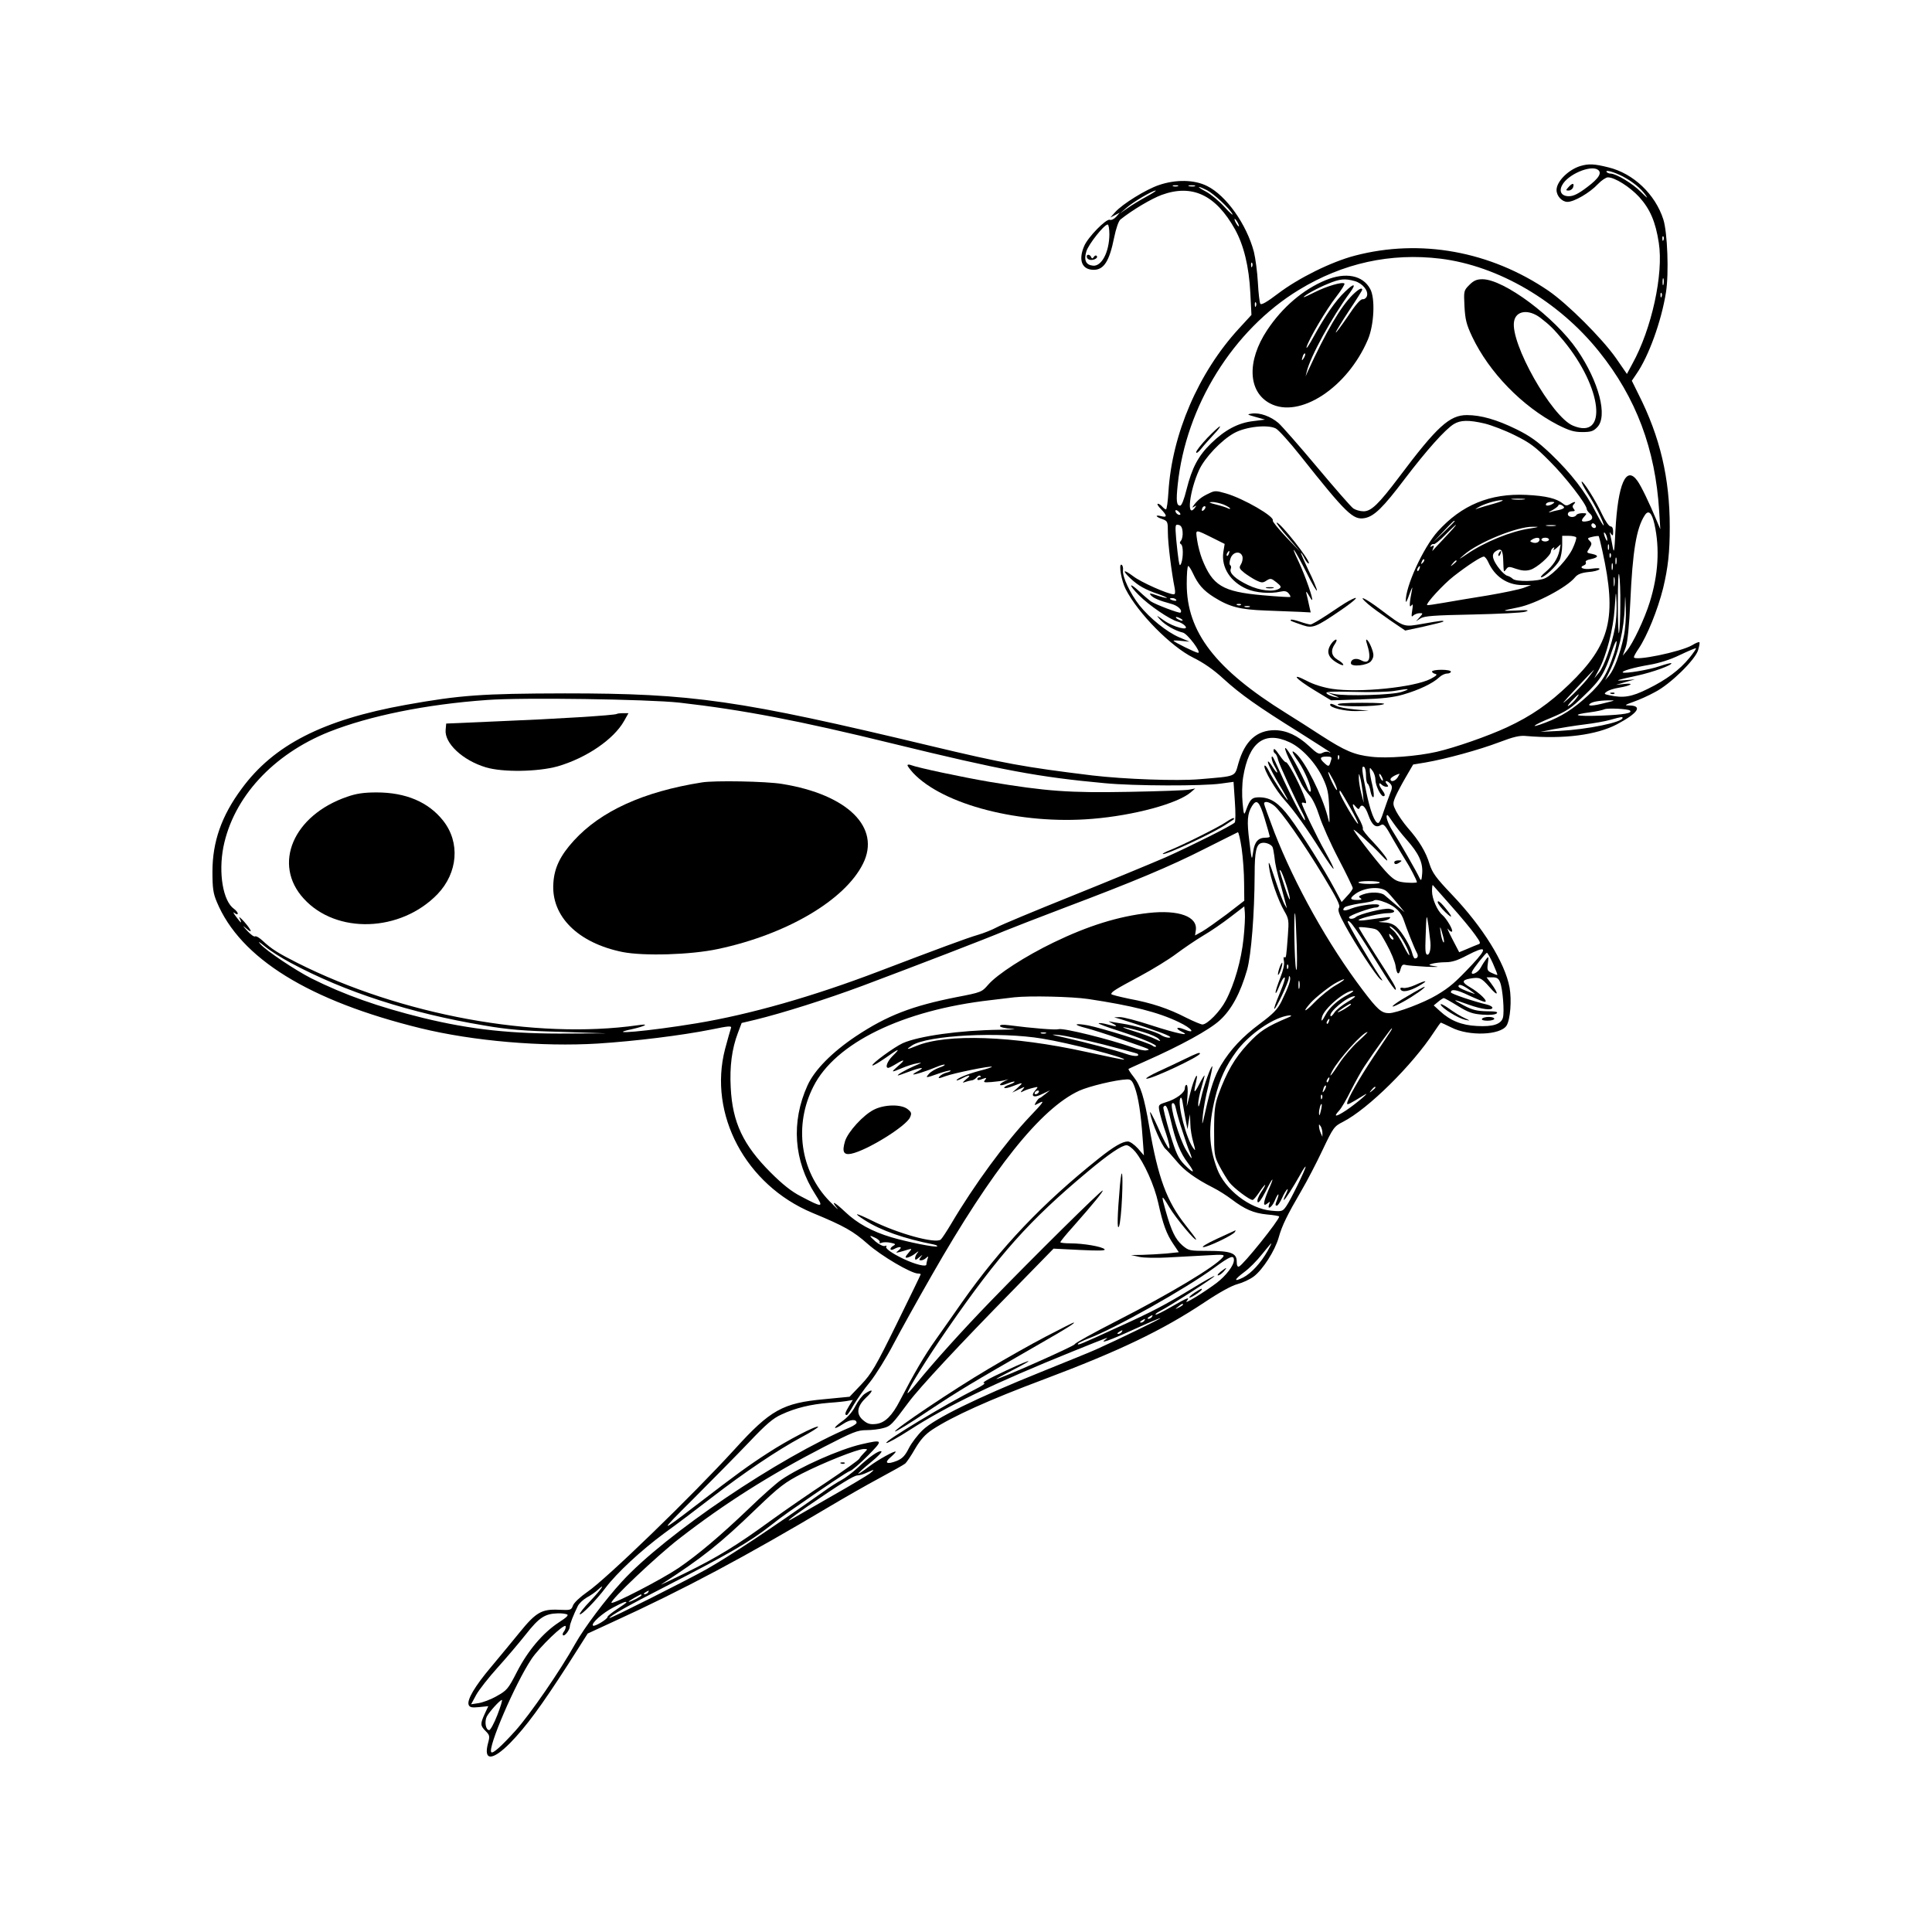 <?xml version="1.0" standalone="no"?>
<!DOCTYPE svg PUBLIC "-//W3C//DTD SVG 20010904//EN"
 "http://www.w3.org/TR/2001/REC-SVG-20010904/DTD/svg10.dtd">
<svg version="1.0" xmlns="http://www.w3.org/2000/svg"
 width="1024pt" height="1024pt" viewBox="0 0 1024 1024"
 preserveAspectRatio="xMidYMid meet">
<g transform="translate(0,1024) scale(0.1,-0.1)"
fill="#000000" stroke="none">
<path d="M8376 9360 c-64 -20 -126 -82 -126 -127 0 -32 29 -63 58 -63 35 0
118 48 161 94 19 20 43 36 53 36 37 0 116 -50 166 -104 58 -64 87 -132 104
-243 26 -165 -38 -457 -140 -641 l-29 -54 -58 84 c-74 105 -256 287 -358 357
-308 210 -679 277 -1026 186 -126 -33 -299 -119 -407 -201 -59 -45 -89 -62
-94 -54 -4 6 -10 57 -13 113 -3 56 -13 129 -21 162 -39 147 -147 299 -248 349
-67 34 -166 36 -256 5 -68 -23 -193 -100 -232 -144 l-25 -28 25 13 25 13 -19
-22 c-11 -12 -26 -19 -34 -16 -19 7 -117 -93 -136 -140 -32 -75 -11 -125 51
-125 54 0 83 46 108 170 10 49 24 90 34 97 64 51 164 110 218 130 162 59 287
0 389 -183 46 -83 74 -196 81 -336 l6 -117 -67 -73 c-214 -233 -354 -558 -373
-865 -3 -51 -9 -93 -13 -93 -4 0 -13 7 -20 15 -7 8 -17 15 -23 15 -6 0 1 -13
16 -28 34 -35 34 -46 2 -38 -35 9 -31 -3 5 -15 29 -11 30 -13 30 -72 0 -57 20
-215 36 -294 4 -22 3 -33 -5 -33 -29 0 -174 64 -215 96 -53 40 -61 32 -13 -13
40 -37 76 -58 147 -82 30 -11 50 -20 44 -20 -6 -1 -31 6 -54 14 -35 12 -40 12
-31 1 13 -16 47 -30 107 -46 36 -9 63 -34 51 -47 -6 -5 -133 43 -158 60 -10 8
-38 31 -60 52 -57 53 -59 37 -2 -20 52 -53 165 -130 206 -140 14 -4 32 -14 39
-23 23 -28 -62 -6 -112 29 -43 30 -44 31 -20 4 26 -28 78 -58 120 -68 25 -7
100 -107 80 -107 -12 0 -130 58 -130 64 0 2 19 2 43 -1 l42 -4 -57 24 c-64 28
-154 100 -209 169 -48 61 -91 151 -87 185 2 14 -2 28 -8 30 -16 5 0 -86 22
-129 65 -128 240 -305 359 -364 53 -26 107 -63 160 -112 90 -82 180 -146 405
-286 85 -54 157 -100 160 -103 3 -3 -1 -3 -7 1 -7 4 -22 2 -33 -4 -19 -10 -28
-5 -71 35 -61 57 -120 84 -182 85 -96 0 -159 -57 -193 -175 -21 -74 -7 -68
-207 -85 -121 -10 -397 0 -567 20 -361 44 -470 64 -855 156 -1020 244 -1262
279 -1940 279 -443 -1 -555 -9 -845 -61 -438 -79 -699 -212 -869 -444 -107
-144 -155 -282 -155 -440 0 -87 4 -115 23 -160 124 -299 489 -525 1081 -670
279 -68 643 -99 939 -81 201 13 443 43 599 74 97 20 112 21 106 7 -3 -8 -17
-58 -31 -110 -90 -346 109 -720 462 -868 172 -71 218 -98 294 -165 71 -63 230
-157 267 -157 8 0 14 -2 14 -4 0 -2 -57 -120 -127 -262 -112 -228 -134 -265
-188 -322 l-62 -65 -134 -13 c-220 -20 -286 -57 -473 -263 -229 -251 -683
-691 -785 -760 -36 -25 -68 -55 -74 -70 -9 -25 -12 -26 -76 -23 -89 4 -120
-13 -206 -119 -38 -47 -107 -130 -152 -184 -87 -103 -129 -175 -119 -201 5
-13 17 -16 55 -12 l49 5 -19 -41 c-24 -53 -24 -62 5 -91 21 -21 23 -27 13 -63
-26 -96 22 -96 117 0 85 87 164 195 306 415 l105 165 130 60 c379 173 708 349
1155 615 74 44 191 111 260 148 69 37 131 72 138 78 7 6 31 41 52 78 29 49 53
76 92 102 107 70 299 157 593 267 396 149 624 258 847 406 79 53 146 90 177
98 27 7 66 25 87 41 47 36 111 135 131 205 18 65 46 121 120 248 30 51 81 149
113 217 57 120 61 125 108 149 133 68 369 301 484 478 17 26 33 48 35 48 2 0
27 -12 56 -26 92 -47 259 -41 292 10 20 32 28 135 16 202 -24 131 -142 321
-306 493 -85 89 -103 115 -118 161 -19 64 -55 124 -116 193 -23 27 -50 66 -61
87 -18 36 -19 41 -4 77 9 21 34 68 55 104 l39 67 67 11 c108 19 281 66 389
107 76 29 110 37 144 33 199 -17 371 5 480 62 111 59 138 98 67 100 -29 0 -27
2 20 19 29 10 81 33 115 52 80 41 210 168 228 221 6 21 10 40 7 43 -2 3 -20
-4 -39 -16 -60 -35 -308 -86 -308 -63 0 5 11 25 25 45 45 67 101 205 130 321
26 109 35 189 35 325 0 258 -51 476 -166 703 l-35 71 25 37 c64 92 132 279
156 432 16 100 8 317 -14 386 -43 134 -159 244 -291 276 -76 19 -105 20 -149
7z m92 -19 c25 -16 7 -46 -56 -93 -46 -35 -72 -48 -97 -48 -38 0 -54 25 -35
59 29 56 149 107 188 82z m133 -36 c51 -27 97 -64 121 -99 15 -21 8 -16 -24
16 -44 45 -132 98 -162 98 -8 0 -17 4 -21 9 -7 13 41 -1 86 -24z m-2358 -52
c-7 -2 -19 -2 -25 0 -7 3 -2 5 12 5 14 0 19 -2 13 -5z m90 0 c-7 -2 -21 -2
-30 0 -10 3 -4 5 12 5 17 0 24 -2 18 -5z m64 -21 c38 -20 119 -96 135 -126 6
-11 -13 5 -42 37 -29 32 -74 69 -99 82 -25 13 -41 24 -36 24 6 0 24 -8 42 -17z
m-322 -35 c-33 -18 -78 -45 -100 -61 l-40 -28 35 30 c36 32 137 91 155 92 6 0
-17 -15 -50 -33z m485 -137 c6 -11 8 -20 6 -20 -3 0 -10 9 -16 20 -6 11 -8 20
-6 20 3 0 10 -9 16 -20z m-680 -62 c-1 -96 -42 -172 -88 -166 -37 4 -48 29
-34 76 12 38 94 142 113 142 5 0 9 -24 9 -52z m2937 -30 c-3 -8 -6 -5 -6 6 -1
11 2 17 5 13 3 -3 4 -12 1 -19z m-1182 -99 c306 -38 625 -224 840 -492 197
-245 299 -517 319 -847 l6 -95 -19 45 c-39 94 -82 183 -102 211 -60 85 -104
-15 -117 -266 -5 -105 -7 -122 -14 -86 -4 23 -10 53 -13 65 -5 17 -4 18 4 6 9
-12 11 -10 11 13 0 17 -5 27 -14 27 -8 0 -28 29 -45 65 -32 70 -101 179 -108
172 -2 -3 11 -29 30 -59 40 -61 87 -157 87 -172 -1 -6 -19 25 -42 69 -55 109
-131 206 -238 309 -71 67 -110 95 -183 131 -104 51 -188 75 -262 75 -92 0
-158 -60 -360 -329 -108 -143 -147 -181 -188 -181 -18 0 -42 7 -54 15 -12 8
-98 107 -192 219 -93 111 -186 217 -205 234 -41 35 -98 56 -141 50 -28 -4 -26
-5 20 -18 l50 -14 -63 -8 c-79 -9 -149 -46 -223 -118 -68 -66 -101 -129 -130
-244 -13 -53 -26 -86 -34 -86 -19 0 -22 24 -13 110 43 417 293 821 643 1034
233 142 486 197 750 165z m-998 -41 c-3 -8 -6 -5 -6 6 -1 11 2 17 5 13 3 -3 4
-12 1 -19z m2180 -95 c-3 -10 -5 -4 -5 12 0 17 2 24 5 18 2 -7 2 -21 0 -30z
m-10 -65 c-3 -8 -6 -5 -6 6 -1 11 2 17 5 13 3 -3 4 -12 1 -19z m-2150 -50 c-3
-8 -6 -5 -6 6 -1 11 2 17 5 13 3 -3 4 -12 1 -19z m1213 -623 c36 -9 107 -36
159 -62 79 -39 109 -61 185 -138 83 -82 196 -229 196 -253 0 -5 7 -15 15 -22
22 -19 18 -37 -10 -42 -33 -7 -39 1 -18 24 15 17 15 18 -10 18 -14 0 -29 -4
-32 -10 -10 -16 -45 -12 -45 5 0 9 9 15 21 15 17 0 19 3 10 13 -8 10 -7 17 1
25 15 15 3 15 -21 0 -15 -9 -23 -9 -36 2 -34 28 -91 42 -195 47 -192 9 -343
-53 -470 -194 -77 -86 -172 -294 -169 -370 0 -10 9 7 19 37 11 30 18 44 15 30
-15 -76 -17 -105 -5 -90 9 12 10 6 5 -25 -5 -32 -4 -38 6 -27 7 6 22 12 33 12
19 0 19 0 0 -22 l-19 -21 25 16 c20 12 71 16 275 20 138 3 264 9 280 15 24 8
14 10 -50 6 -82 -3 -80 -2 13 17 92 19 257 106 300 159 13 16 33 24 70 28 29
2 55 9 59 15 4 6 -10 7 -40 3 -44 -7 -73 6 -41 18 8 3 12 10 9 16 -4 6 7 13
25 16 42 9 46 20 9 28 -31 6 -31 6 -15 30 14 22 14 27 1 40 -13 13 -11 15 16
21 17 4 32 5 33 3 1 -1 10 -37 19 -78 78 -353 43 -496 -176 -707 -107 -103
-201 -168 -330 -228 -99 -46 -273 -107 -373 -130 -101 -23 -262 -36 -345 -26
-91 10 -140 31 -267 113 -53 35 -137 88 -185 118 -375 233 -527 430 -527 685
0 52 3 95 8 95 4 0 15 -18 25 -39 27 -58 54 -90 111 -126 83 -52 138 -66 276
-71 69 -3 150 -6 181 -7 l56 -3 -9 40 c-5 23 -11 50 -14 61 -3 13 1 10 11 -7
9 -16 17 -28 19 -28 9 0 -36 128 -69 199 -54 113 -24 73 40 -54 30 -61 55
-103 55 -94 0 8 -20 57 -45 107 -24 51 -42 92 -40 92 3 0 12 -14 20 -31 9 -17
19 -28 22 -25 11 11 -150 216 -170 216 -5 0 21 -35 58 -77 l67 -78 -76 79
c-41 44 -73 83 -70 87 12 20 -155 117 -249 144 -52 15 -59 15 -89 0 -39 -18
-57 -33 -78 -59 -13 -18 -13 -19 0 -11 13 8 13 7 1 -9 -43 -53 -26 92 24 202
30 66 119 160 187 197 62 34 178 46 220 24 15 -8 73 -72 130 -144 245 -309
280 -342 341 -331 50 9 97 55 212 207 118 155 214 262 260 291 36 22 79 23
165 3z m208 -402 c-15 -2 -42 -2 -60 0 -18 2 -6 4 27 4 33 0 48 -2 33 -4z
m-158 -22 c-36 -10 -74 -21 -85 -25 -20 -7 -20 -7 0 5 27 17 95 38 125 38 14
0 -4 -8 -40 -18z m-1435 -5 c19 -8 35 -18 35 -21 0 -3 -5 -3 -12 1 -7 4 -35
13 -63 20 -36 9 -42 13 -22 13 15 1 43 -6 62 -13z m1745 4 c-20 -13 -43 -13
-35 0 3 6 16 10 28 10 18 0 19 -2 7 -10z m60 -20 c0 -4 -12 -10 -27 -13 -16
-3 -37 -8 -48 -12 -11 -3 -5 2 13 11 17 10 32 21 32 26 0 4 7 5 15 2 8 -4 15
-10 15 -14z m-1908 -12 c-7 -7 -12 -8 -12 -2 0 14 12 26 19 19 2 -3 -1 -11 -7
-17z m-126 -25 c-7 -7 -26 7 -26 19 0 6 6 6 15 -2 9 -7 13 -15 11 -17z m2513
-51 c29 -130 20 -270 -25 -414 -28 -90 -89 -218 -122 -258 l-21 -25 16 45 c10
30 18 111 24 240 12 268 32 390 76 458 20 32 38 15 52 -46z m-1059 15 c0 -1
-26 -27 -57 -57 l-58 -55 55 58 c50 53 60 62 60 54z m747 -33 c-9 -9 -28 6
-21 18 4 6 10 6 17 -1 6 -6 8 -13 4 -17z m-2189 -22 c2 -18 -2 -39 -8 -47 -8
-9 -8 -15 0 -20 12 -7 12 -70 1 -100 -7 -17 -9 -14 -14 15 -3 19 -9 70 -13
113 -6 74 -5 79 12 75 13 -2 20 -13 22 -36z m1392 -29 c-35 -38 -66 -70 -68
-73 -1 -2 0 4 4 14 6 15 4 17 -6 11 -9 -5 -11 -4 -6 4 4 6 11 9 15 7 4 -3 32
19 61 49 76 77 76 68 0 -12z m583 60 c-13 -2 -33 -2 -45 0 -13 2 -3 4 22 4 25
0 35 -2 23 -4z m-133 -14 c-100 -14 -242 -72 -335 -136 -46 -31 -47 -31 -16
-4 75 66 283 151 366 149 36 0 35 -1 -15 -9z m-1677 -53 l58 -29 -7 -43 c-12
-81 37 -158 125 -196 46 -20 124 -26 177 -14 22 5 34 3 44 -9 7 -8 11 -17 9
-19 -2 -2 -68 2 -147 9 -213 19 -265 51 -321 193 -10 26 -22 71 -26 100 -8 59
-15 59 88 8z m2086 -6 c0 -10 -3 -8 -9 5 -12 27 -12 43 0 25 5 -8 9 -22 9 -30z
m-165 12 c3 -5 -6 -32 -19 -60 -25 -53 -98 -133 -144 -156 -36 -18 -155 -21
-173 -4 -7 7 -20 14 -28 16 -20 4 -67 62 -75 92 -5 17 -1 28 11 37 28 20 39
10 41 -38 3 -78 2 -74 16 -56 11 15 16 15 53 2 30 -10 51 -12 75 -5 35 10 109
76 109 96 0 7 5 16 12 20 7 5 8 3 3 -7 -5 -8 2 -5 15 6 l22 20 -7 -35 c-9 -41
-34 -79 -76 -114 -17 -14 -26 -26 -20 -26 17 0 81 60 97 91 7 15 14 51 14 79
l0 50 34 0 c19 0 37 -4 40 -8z m-194 -11 c0 -15 -19 -23 -38 -16 -14 5 -14 7
-2 15 19 12 40 13 40 1z m50 -1 c0 -5 -9 -10 -20 -10 -11 0 -20 5 -20 10 0 6
9 10 20 10 11 0 20 -4 20 -10z m317 -52 c-3 -7 -5 -2 -5 12 0 14 2 19 5 13 2
-7 2 -19 0 -25z m-2014 -23 c-3 -9 -8 -14 -10 -11 -3 3 -2 9 2 15 9 16 15 13
8 -4z m72 -14 c3 -11 0 -29 -7 -41 -12 -19 -10 -24 17 -46 17 -13 45 -31 63
-40 29 -14 36 -14 55 -1 21 13 25 12 52 -9 25 -20 28 -26 15 -34 -30 -19 -103
-11 -165 19 -67 32 -100 63 -92 85 4 9 2 18 -3 21 -5 3 -4 18 2 35 12 36 53
42 63 11z m1952 -3 c-3 -8 -6 -5 -6 6 -1 11 2 17 5 13 3 -3 4 -12 1 -19z
m-649 -27 c34 -76 99 -121 179 -122 l48 0 -40 -15 c-22 -8 -107 -26 -190 -40
-82 -13 -188 -31 -234 -39 -46 -8 -86 -14 -87 -12 -8 8 88 112 141 153 73 57
145 104 160 104 5 0 16 -13 23 -29z m679 -8 c-3 -10 -5 -4 -5 12 0 17 2 24 5
18 2 -7 2 -21 0 -30z m-1026 4 c-10 -9 -11 -8 -5 6 3 10 9 15 12 12 3 -3 0
-11 -7 -18z m179 9 c0 -2 -8 -10 -17 -17 -16 -13 -17 -12 -4 4 13 16 21 21 21
13z m827 -43 c-3 -10 -5 -4 -5 12 0 17 2 24 5 18 2 -7 2 -21 0 -30z m-1024 2
c-3 -9 -8 -14 -10 -11 -3 3 -2 9 2 15 9 16 15 13 8 -4z m1065 -190 c0 -66 -3
-133 -7 -149 -3 -17 -6 55 -6 158 0 104 3 171 7 150 4 -22 7 -93 6 -159z m-31
103 c-2 -13 -4 -5 -4 17 -1 22 1 32 4 23 2 -10 2 -28 0 -40z m3 -223 c-17 -93
-58 -207 -85 -240 l-25 -30 24 45 c40 74 77 216 84 325 7 100 7 100 10 30 2
-38 -2 -97 -8 -130z m46 -49 c-18 -89 -50 -173 -77 -206 l-21 -25 20 40 c50
100 80 227 84 355 2 65 2 65 5 -14 2 -45 -2 -110 -11 -150z m-2372 195 c4 -5
-3 -7 -14 -4 -23 6 -26 13 -6 13 8 0 17 -4 20 -9z m343 -27 c-3 -3 -12 -4 -19
-1 -8 3 -5 6 6 6 11 1 17 -2 13 -5z m46 -11 c-7 -2 -19 -2 -25 0 -7 3 -2 5 12
5 14 0 19 -2 13 -5z m-363 -63 c8 -5 11 -10 5 -10 -5 0 -17 5 -25 10 -8 5 -10
10 -5 10 6 0 17 -5 25 -10z m2295 -182 c-36 -109 -64 -156 -138 -224 -78 -72
-141 -112 -226 -144 -91 -35 -68 -14 31 26 81 34 104 49 176 119 86 82 107
117 147 238 11 32 21 54 23 48 2 -6 -4 -35 -13 -63z m400 -24 c-53 -65 -123
-117 -221 -165 -86 -43 -130 -50 -204 -34 -29 6 -30 8 -13 20 10 7 38 16 63
20 63 10 87 26 30 20 l-45 -5 50 15 50 14 -50 -4 c-65 -6 -51 0 62 24 83 18
190 57 181 66 -2 2 -30 -5 -62 -16 -54 -19 -186 -41 -195 -33 -8 7 57 26 139
40 54 9 114 28 165 53 44 21 82 37 84 35 2 -2 -13 -24 -34 -50z m-542 -113
c-22 -27 -66 -73 -99 -103 -45 -40 -36 -28 36 49 52 56 97 103 98 103 2 0 -14
-22 -35 -49z m-60 -105 c-10 -13 -27 -30 -38 -36 -11 -7 -4 4 14 24 40 42 50
47 24 12z m-4753 -20 c335 -38 634 -95 1135 -218 573 -140 771 -177 1120 -209
153 -15 521 -16 617 -2 l66 9 7 -104 c4 -57 4 -107 -1 -112 -20 -18 -228 -122
-366 -184 -81 -35 -306 -128 -500 -206 -194 -78 -372 -152 -395 -165 -24 -13
-69 -31 -100 -40 -56 -16 -217 -76 -524 -193 -348 -133 -684 -229 -969 -276
-254 -42 -493 -63 -341 -31 75 17 96 31 31 21 -543 -77 -1256 54 -1805 331
-101 51 -136 73 -182 116 -17 16 -35 27 -41 24 -5 -4 -24 10 -43 31 -23 25
-25 29 -6 13 38 -34 33 -14 -9 34 -20 22 -31 30 -24 18 15 -32 8 -28 -20 10
-14 18 -16 26 -7 18 10 -8 17 -9 17 -3 0 6 -9 17 -20 25 -58 41 -83 189 -56
328 53 263 263 491 560 610 215 85 514 146 838 169 187 14 852 4 1018 -14z
m4910 -1 c-65 -17 -98 -19 -84 -6 11 11 47 18 99 19 39 0 38 0 -15 -13z m129
-41 c15 -14 -31 -22 -154 -27 -137 -5 -164 4 -55 18 30 4 64 11 75 16 18 7
124 2 134 -7z m-39 -39 c0 -23 -185 -61 -335 -69 l-100 -5 70 14 c39 7 111 19
161 25 50 6 113 17 140 25 58 16 64 17 64 10z m-1765 -129 c65 -30 139 -110
177 -191 25 -54 30 -79 33 -157 3 -92 3 -93 -9 -43 -29 110 -117 286 -166 330
-29 26 -25 10 12 -42 35 -51 71 -139 65 -157 -3 -6 -10 1 -16 16 -29 74 -111
221 -119 213 -4 -3 11 -41 33 -83 21 -42 45 -90 53 -107 8 -16 27 -43 42 -60
17 -18 38 -63 53 -110 14 -44 59 -146 101 -226 42 -80 76 -151 76 -156 0 -6
-13 -25 -30 -42 l-29 -32 -38 71 c-52 98 -177 297 -238 378 -57 76 -99 104
-156 106 -43 1 -53 -8 -75 -69 -10 -28 -12 -26 -18 40 -4 40 -3 99 3 136 30
185 113 247 246 185z m262 -88 c-3 -8 -6 -5 -6 6 -1 11 2 17 5 13 3 -3 4 -12
1 -19z m-43 -10 c-9 -33 -12 -33 -34 -13 -28 25 -25 35 11 35 27 0 30 -3 23
-22z m186 -78 c0 -21 4 -41 9 -44 5 -3 12 -22 15 -41 4 -20 11 -33 15 -30 5 2
2 31 -5 62 -8 32 -14 67 -14 77 0 20 0 20 15 0 8 -10 15 -32 15 -47 0 -30 28
-87 42 -87 12 0 9 13 -7 34 -18 24 -20 45 -3 28 7 -7 18 -12 26 -12 12 0 12 3
2 15 -7 8 -8 15 -2 15 5 0 15 -7 22 -15 10 -13 10 -22 -3 -53 -8 -20 -23 -63
-34 -95 -10 -32 -22 -59 -28 -59 -18 -2 -43 64 -64 167 -23 110 -26 139 -11
130 6 -3 10 -24 10 -45z m-154 -77 c-5 -6 -47 81 -46 95 1 4 12 -15 26 -41 14
-27 23 -51 20 -54z m137 -13 l5 -55 -13 50 c-7 28 -13 64 -13 80 0 29 0 29 7
5 4 -14 10 -50 14 -80z m107 65 c0 -5 -5 -3 -10 5 -5 8 -10 20 -10 25 0 6 5 3
10 -5 5 -8 10 -19 10 -25z m78 15 c-13 -21 -38 -27 -38 -10 0 8 26 24 48 29 1
1 -3 -8 -10 -19z m-253 -158 c26 -46 45 -85 43 -88 -6 -6 -98 151 -98 167 0
17 1 16 55 -79z m-452 -61 c15 -50 27 -92 27 -95 0 -4 -10 -6 -23 -6 -38 0
-58 -22 -65 -75 -7 -49 -8 -47 -20 55 -14 108 -11 148 14 188 25 39 39 25 67
-67z m50 69 c37 -29 156 -199 261 -373 72 -119 91 -156 83 -168 -8 -13 0 -35
33 -95 55 -101 164 -267 187 -285 14 -11 13 -8 -4 16 -48 71 -175 287 -170
291 11 11 38 -28 197 -284 29 -46 54 -81 57 -78 7 6 -10 35 -109 189 -49 77
-88 140 -86 142 2 2 26 1 53 -3 50 -7 50 -7 93 -84 24 -43 46 -96 49 -118 6
-46 18 -52 27 -14 5 18 12 24 24 20 9 -3 60 -7 112 -10 52 -2 75 -1 50 2 -39
6 -42 8 -20 14 14 4 46 8 72 8 34 0 64 10 113 36 104 54 112 42 30 -46 -91
-97 -121 -123 -190 -164 -66 -40 -214 -96 -253 -96 -40 0 -61 19 -139 122
-184 243 -359 556 -469 838 -29 77 -54 145 -54 150 0 16 26 11 53 -10z m453
-12 c11 25 30 10 47 -39 19 -53 39 -69 66 -52 15 9 24 -2 65 -76 27 -47 57
-97 66 -111 20 -30 60 -106 60 -116 0 -3 -25 -4 -55 -2 -48 4 -61 10 -96 44
-36 35 -162 195 -184 234 -10 18 95 -77 148 -134 28 -30 35 -34 26 -16 -7 14
-39 53 -72 88 -33 34 -57 65 -54 69 4 3 -6 30 -23 60 -32 56 -40 90 -14 57 11
-13 17 -15 20 -6z m177 -77 c15 -22 47 -63 72 -91 64 -72 87 -121 83 -178 -3
-37 -5 -43 -13 -28 -14 32 -109 197 -143 250 -27 42 -41 86 -28 86 2 0 15 -18
29 -39z m-802 -138 c7 -49 13 -131 13 -183 l1 -94 -92 -71 c-51 -38 -110 -80
-131 -92 l-38 -21 4 27 c11 73 -90 110 -251 92 -160 -18 -320 -68 -502 -156
-151 -73 -300 -169 -348 -225 -33 -38 -36 -40 -167 -65 -237 -47 -367 -97
-533 -207 -127 -85 -220 -179 -257 -261 -88 -194 -73 -400 41 -577 46 -72 42
-73 -76 -11 -49 25 -97 63 -160 126 -146 146 -203 266 -212 451 -6 111 6 205
38 289 l20 53 72 17 c147 36 375 108 571 181 285 107 657 250 751 290 44 18
186 73 315 122 371 140 562 220 745 313 94 47 173 87 176 88 4 0 13 -38 20
-86z m163 9 c3 -5 7 -26 10 -48 5 -48 12 -79 38 -169 10 -38 21 -79 24 -90 l5
-20 -12 20 c-7 11 -30 72 -51 135 -30 91 -37 105 -32 66 7 -60 47 -175 81
-235 24 -41 25 -50 19 -130 -9 -118 -9 -120 -19 -114 -4 2 -5 -6 -2 -20 4 -16
-3 -48 -19 -89 -14 -36 -26 -71 -25 -79 0 -8 8 5 17 28 9 23 20 45 25 49 15
15 6 -19 -23 -88 -17 -39 -28 -73 -26 -75 6 -7 76 141 77 163 0 11 3 14 6 6 6
-15 -7 -52 -45 -130 -21 -42 -42 -64 -113 -117 -93 -69 -157 -137 -207 -220
-34 -58 -54 -115 -82 -240 -19 -85 -20 -87 -15 -29 3 34 16 106 30 160 13 55
22 100 21 102 -7 6 -47 -107 -60 -168 -10 -45 -15 -55 -15 -33 -1 17 8 59 18
92 10 34 17 61 15 61 -2 0 -15 -21 -28 -47 -27 -52 -31 -49 -17 11 17 71 -11
22 -30 -56 l-19 -73 4 58 c3 31 0 57 -5 57 -5 0 -9 -8 -9 -18 0 -23 -46 -58
-100 -74 -40 -13 -41 -14 -35 -47 4 -19 19 -73 35 -118 16 -48 23 -82 16 -80
-6 2 -33 53 -59 113 -27 60 -45 93 -41 74 9 -52 62 -173 82 -190 9 -8 35 -37
57 -63 39 -49 102 -95 195 -142 28 -14 72 -42 97 -61 71 -54 118 -74 188 -81
36 -3 65 -8 65 -11 0 -19 -190 -256 -213 -265 -8 -3 -12 6 -12 26 0 45 -30 57
-152 57 -99 0 -103 1 -137 30 -36 32 -57 74 -87 180 -26 91 -24 93 19 21 33
-56 140 -185 142 -170 0 3 -25 36 -55 74 -101 127 -147 252 -194 525 -27 157
-45 215 -83 263 -17 21 -28 40 -27 41 2 2 42 20 89 41 188 83 341 167 395 217
63 57 110 146 145 268 22 79 39 295 40 507 0 121 9 159 37 165 19 5 48 -6 57
-20z m75 -206 c12 -38 20 -71 17 -73 -2 -2 -14 26 -26 64 -12 37 -24 75 -26
83 -3 9 -2 11 4 5 5 -5 19 -41 31 -79z m494 17 c3 -5 -22 -8 -54 -8 -32 0 -59
3 -59 8 0 4 24 7 54 7 30 0 57 -3 59 -7z m378 -124 c52 -58 109 -127 127 -153
30 -42 32 -47 15 -52 -10 -4 -36 -14 -58 -24 l-41 -17 -37 71 c-20 39 -30 62
-22 52 8 -11 18 -17 21 -13 7 7 -29 69 -52 88 -26 22 -54 86 -54 125 0 21 2
35 4 33 2 -2 46 -52 97 -110z m-343 78 c7 -5 32 -33 55 -61 l42 -51 -45 38
c-25 21 -52 44 -61 52 -18 17 -76 19 -116 4 -22 -8 -24 -12 -13 -19 11 -7 6
-10 -17 -10 -39 0 -41 9 -8 33 46 33 129 41 163 14z m0 -62 c50 -21 79 -51 93
-94 12 -37 54 -144 69 -172 9 -16 4 -29 -11 -29 -4 0 -10 12 -14 28 -9 37 -53
111 -83 139 -17 15 -38 23 -66 24 -34 2 -36 3 -11 6 17 3 35 9 40 15 10 11 7
10 -120 -8 -27 -4 -47 -4 -44 0 10 11 118 36 154 36 41 0 47 15 9 23 -27 5
-162 -28 -178 -44 -12 -11 -36 -12 -36 -1 0 10 117 52 143 52 9 0 17 5 17 11
0 14 -102 2 -149 -17 -35 -15 -52 -11 -34 7 5 5 41 14 78 20 38 5 71 12 74 14
8 9 31 5 69 -10z m-757 -189 c-12 -115 -48 -242 -94 -329 -30 -58 -98 -127
-124 -127 -7 0 -46 16 -86 36 -95 49 -183 78 -301 100 -53 11 -96 22 -96 25 0
12 23 26 150 94 69 37 157 91 195 120 39 29 102 72 142 96 40 23 105 68 145
99 l73 56 3 -34 c2 -18 -1 -80 -7 -136z m282 -36 c3 -99 1 -149 -4 -125 -8 38
-13 303 -5 294 2 -2 6 -78 9 -169z m707 29 c6 -40 -1 -79 -14 -79 -11 0 -13
19 -10 93 4 125 5 131 15 61 4 -34 8 -67 9 -75z m-178 44 c28 -30 68 -104 68
-125 0 -7 -14 15 -31 49 -16 34 -41 71 -56 83 -14 11 -21 20 -16 20 5 0 21
-12 35 -27z m247 -27 c6 -22 6 -35 1 -30 -4 5 -11 27 -14 49 -7 45 -2 38 13
-19z m-269 -1 c7 -9 8 -15 2 -15 -5 0 -12 7 -16 15 -3 8 -4 15 -2 15 2 0 9 -7
16 -15z m-5840 -138 c288 -155 636 -267 1025 -332 126 -22 211 -29 405 -34
l245 -8 -195 -1 c-306 -3 -525 21 -779 83 -235 58 -416 122 -592 210 -84 43
-237 145 -269 181 -16 18 -7 13 25 -13 28 -23 88 -61 135 -86z m6373 -4 c14
-32 25 -59 23 -60 -1 -2 -14 3 -29 10 -24 11 -26 16 -21 52 5 34 4 38 -8 23
-7 -9 -21 -30 -30 -47 -15 -28 -55 -45 -46 -21 5 15 72 99 79 100 3 0 18 -26
32 -57z m-1086 -25 c-3 -8 -6 -5 -6 6 -1 11 2 17 5 13 3 -3 4 -12 1 -19z
m1068 -100 c46 -54 52 -40 8 20 l-24 32 31 0 c24 0 33 -6 41 -27 14 -36 23
-154 15 -186 -9 -35 -52 -50 -138 -45 -81 4 -141 28 -196 79 l-33 30 23 19
c13 11 26 19 30 20 4 0 38 -19 75 -42 57 -35 79 -42 131 -46 39 -3 68 0 75 7
8 8 -6 11 -53 11 -52 1 -76 7 -120 30 -68 36 -64 37 24 5 70 -25 126 -32 126
-16 0 5 -12 12 -27 16 -73 17 -193 58 -193 65 0 20 31 15 95 -16 39 -18 76
-33 84 -34 22 0 -26 47 -77 77 -45 26 -45 38 -2 46 52 9 60 6 105 -45z m-1008
-5 c-3 -10 -5 -2 -5 17 0 19 2 27 5 18 2 -10 2 -26 0 -35z m193 15 c-30 -17
-82 -59 -114 -92 -52 -54 -66 -54 -19 -1 26 29 103 90 138 108 55 29 51 17 -5
-15z m708 -24 c20 -14 33 -24 27 -22 -55 19 -85 33 -85 40 0 15 21 8 58 -18z
m-645 -27 c-54 -28 -98 -69 -118 -107 -18 -34 -25 -39 -18 -10 12 45 120 137
163 139 8 0 -4 -10 -27 -22z m-1375 -22 c233 -35 371 -70 479 -122 72 -34 95
-67 27 -38 -37 15 -48 5 -11 -13 56 -27 -27 -10 -159 33 -76 25 -152 45 -169
44 l-30 -1 35 -10 c75 -23 207 -67 240 -82 25 -11 29 -15 15 -16 -11 0 -29 6
-40 13 -25 18 -145 53 -209 62 -27 4 -56 9 -65 11 -9 2 -2 -2 14 -10 36 -18
24 -20 -28 -5 -22 6 -41 8 -44 5 -3 -2 44 -20 104 -39 126 -41 208 -75 200
-84 -4 -3 -12 -1 -19 5 -19 15 -262 91 -340 107 -76 14 -84 4 -11 -14 27 -7
107 -32 178 -57 172 -60 164 -56 142 -61 -10 -3 -44 4 -75 16 -119 42 -367
104 -391 96 -16 -5 -140 5 -263 21 -32 4 -48 3 -48 -4 0 -6 27 -13 63 -15 34
-2 4 -4 -66 -5 -211 -3 -426 -33 -512 -71 -46 -21 -169 -111 -161 -118 3 -3
35 16 71 41 71 51 81 53 35 8 -28 -28 -40 -62 -22 -62 4 0 22 9 40 20 47 29
53 24 12 -10 -40 -35 -38 -36 21 -11 24 10 60 22 79 25 31 6 29 4 -14 -14 -44
-19 -98 -50 -86 -50 3 0 29 9 58 20 61 23 89 26 50 4 -16 -8 -28 -16 -28 -18
0 -6 77 19 124 39 21 9 40 14 43 12 2 -3 -11 -10 -30 -16 -19 -7 -43 -21 -52
-31 -22 -25 -21 -25 50 0 32 11 60 18 63 16 2 -3 -7 -8 -21 -11 -15 -4 -31
-13 -38 -21 -9 -11 -3 -11 32 2 47 17 240 56 246 50 2 -2 -27 -12 -64 -21 -67
-18 -123 -41 -123 -51 0 -2 13 2 30 11 41 21 50 18 20 -6 -20 -17 -21 -20 -5
-14 11 4 27 8 35 9 8 0 20 8 27 16 6 8 15 12 19 7 4 -4 2 -7 -4 -7 -7 0 -12
-4 -12 -10 0 -6 9 -6 26 1 23 8 25 8 15 -5 -11 -13 -6 -14 34 -11 25 2 56 6
68 9 l22 6 -22 -11 c-37 -19 -26 -29 13 -13 20 8 38 13 41 11 2 -3 -10 -10
-28 -16 -18 -6 -29 -14 -26 -17 3 -4 24 1 47 10 54 21 56 20 23 -10 l-28 -25
35 17 c34 16 34 16 20 -1 -14 -17 -13 -17 5 -8 11 6 33 13 50 17 28 7 29 7 14
-11 -30 -33 -12 -45 34 -22 l42 20 -25 -20 c-14 -11 -27 -21 -30 -21 -3 0 -11
-9 -18 -20 -13 -21 -12 -21 20 -4 26 13 14 -3 -52 -72 -132 -139 -298 -366
-419 -571 -24 -40 -48 -77 -55 -83 -29 -23 -229 32 -368 102 -86 42 -101 43
-35 1 86 -55 208 -98 366 -129 13 -3 21 -7 18 -10 -7 -7 -153 22 -242 48 -104
31 -182 74 -247 136 -56 53 -77 62 -40 17 9 -12 -10 6 -42 39 -155 160 -189
402 -85 607 116 231 473 405 939 458 52 6 109 13 125 15 82 9 306 4 393 -9z
m1375 -15 c-29 -17 -60 -42 -69 -55 -9 -14 -19 -24 -21 -21 -17 17 89 106 127
106 8 0 -9 -14 -37 -30z m17 -14 c0 -2 -16 -13 -35 -25 -19 -11 -35 -18 -35
-16 0 5 61 45 68 45 1 0 2 -2 2 -4z m-330 -68 c-118 -50 -152 -72 -217 -142
-69 -74 -111 -147 -155 -267 -19 -54 -23 -84 -23 -194 0 -123 1 -133 28 -185
16 -30 39 -69 53 -87 23 -30 106 -93 123 -93 5 0 20 18 35 40 14 22 29 40 31
40 3 0 -6 -18 -21 -39 -15 -23 -23 -45 -18 -52 4 -8 19 12 41 54 40 81 51 88
17 12 -29 -68 -32 -94 -7 -74 15 12 16 12 10 -3 -12 -34 14 -18 29 17 16 40
28 48 14 9 -12 -31 -12 -34 -2 -34 5 0 17 18 27 40 10 23 23 43 28 47 5 3 1
-9 -7 -26 -9 -17 -14 -31 -11 -31 6 0 48 66 87 135 15 28 28 46 28 41 0 -13
-80 -178 -103 -210 -19 -27 -23 -28 -78 -23 -115 10 -247 112 -288 222 -45
120 -48 221 -11 375 24 99 57 171 113 247 59 80 166 159 247 184 37 11 59 9
30 -3z m213 -23 c-3 -9 -8 -14 -10 -11 -3 3 -2 9 2 15 9 16 15 13 8 -4z m-981
-56 c37 -11 73 -27 80 -36 12 -14 10 -14 -19 0 -17 9 -69 28 -115 42 -46 14
-67 23 -48 20 19 -3 65 -14 102 -26z m1311 9 c-4 -7 -46 -69 -92 -138 -79
-119 -141 -228 -141 -249 0 -9 14 -2 90 45 43 27 -41 -45 -95 -81 -55 -36 -70
-37 -38 -2 12 12 40 60 63 107 24 47 56 105 73 130 53 80 140 200 144 200 2 0
0 -6 -4 -12z m-1830 -15 c-7 -2 -19 -2 -25 0 -7 3 -2 5 12 5 14 0 19 -2 13 -5z
m1656 -42 c-31 -28 -75 -79 -99 -115 -42 -65 -62 -88 -39 -43 35 65 163 207
187 207 3 0 -19 -22 -49 -49z m-1674 14 c141 -23 443 -101 433 -111 -2 -2 -93
17 -202 41 -386 85 -740 98 -900 31 -51 -21 -57 -20 -22 3 82 54 464 74 691
36z m323 -31 c97 -25 178 -47 181 -49 15 -15 -16 -16 -57 -2 -61 21 -212 61
-327 87 -78 17 -82 19 -31 14 32 -3 138 -26 234 -50z m1195 -189 c-3 -9 -8
-14 -10 -11 -3 3 -2 9 2 15 9 16 15 13 8 -4z m-1029 -37 c19 -51 33 -139 42
-268 l7 -94 -32 37 c-18 20 -42 37 -53 37 -29 0 -75 -27 -153 -89 -300 -239
-521 -472 -726 -763 -40 -57 -102 -146 -139 -198 -61 -85 -117 -182 -190 -323
-41 -80 -79 -118 -125 -124 -31 -4 -46 0 -67 17 -42 33 -38 74 12 122 42 39
39 51 -6 21 -14 -9 -36 -38 -50 -65 -15 -30 -42 -61 -69 -80 -55 -39 -51 -51
4 -15 37 25 71 27 71 6 0 -5 -15 -15 -32 -23 -380 -161 -981 -567 -1212 -819
-87 -95 -198 -242 -247 -329 -79 -142 -239 -374 -317 -461 -75 -83 -120 -123
-128 -114 -21 21 126 364 213 494 41 62 175 191 181 174 2 -6 -2 -18 -8 -27
-7 -8 -10 -17 -6 -21 8 -8 35 27 36 45 0 14 19 62 43 111 7 13 28 33 47 44 19
10 45 28 58 40 46 43 19 3 -40 -59 -34 -35 -59 -67 -55 -70 7 -7 87 74 137
141 61 80 186 196 310 288 64 46 178 132 254 191 170 131 345 249 471 317 53
28 94 54 91 57 -9 8 -162 -71 -266 -139 -101 -65 -171 -116 -370 -269 -210
-161 -211 -159 -25 26 99 99 232 234 295 300 90 95 127 127 172 147 75 35 155
54 253 62 44 3 90 8 102 11 l23 4 -20 -32 c-21 -35 -25 -48 -12 -48 4 0 20 24
36 53 17 28 55 84 87 122 31 39 87 129 124 200 38 72 129 236 203 365 322 564
578 885 782 979 53 24 195 58 252 60 22 1 29 -6 42 -41z m1007 -15 c-12 -20
-14 -14 -5 12 4 9 9 14 11 11 3 -2 0 -13 -6 -23z m269 13 c0 -2 -8 -10 -17
-17 -16 -13 -17 -12 -4 4 13 16 21 21 21 13z m-1785 -26 c-3 -5 -11 -10 -16
-10 -6 0 -7 5 -4 10 3 6 11 10 16 10 6 0 7 -4 4 -10z m1502 -32 c-3 -8 -6 -5
-6 6 -1 11 2 17 5 13 3 -3 4 -12 1 -19z m-720 -128 l7 -35 6 40 7 40 2 -51 c0
-28 8 -73 16 -100 12 -43 12 -47 0 -30 -37 49 -84 229 -70 263 6 13 10 2 16
-37 5 -30 12 -71 16 -90z m-20 -45 c14 -44 31 -95 39 -112 18 -46 11 -41 -20
12 -37 63 -88 237 -73 247 8 5 15 -5 20 -30 4 -20 19 -73 34 -117z m733 105
c-5 -22 -8 -27 -9 -13 -1 21 9 56 14 51 2 -2 0 -19 -5 -38z m-795 -47 c26
-112 51 -175 91 -227 42 -56 32 -60 -19 -8 -32 33 -44 59 -77 167 -21 71 -36
133 -34 137 13 20 22 2 39 -69z m804 -68 l0 -20 -9 20 c-5 11 -9 27 -9 35 -1
13 0 13 9 0 5 -8 9 -24 9 -35z m-992 -99 c47 -58 101 -177 122 -272 25 -114
44 -165 80 -218 l29 -43 -67 -7 c-36 -3 -93 -6 -126 -7 l-60 -1 45 -10 c25 -5
90 -6 145 -3 55 3 147 8 205 11 98 6 104 5 90 -11 -41 -49 -277 -191 -559
-335 -123 -63 -225 -119 -225 -125 -1 -9 -400 -186 -415 -184 -3 0 33 20 82
45 157 80 91 59 -93 -30 -41 -20 -66 -36 -55 -36 11 -1 -9 -15 -45 -33 -152
-76 -489 -279 -472 -285 6 -2 62 29 124 69 202 130 450 249 863 416 194 78
195 79 175 64 -37 -26 19 -7 150 53 77 35 140 62 140 59 0 -4 -213 -108 -340
-165 -19 -9 -154 -64 -298 -122 -330 -133 -558 -244 -622 -306 -26 -25 -59
-68 -73 -96 -20 -40 -35 -55 -64 -67 -53 -21 -69 -11 -32 20 16 14 28 27 26
29 -5 6 -95 -44 -137 -76 -84 -64 -80 -50 6 20 37 30 62 56 55 58 -14 5 -63
-29 -127 -89 -27 -25 -66 -54 -85 -64 -19 -10 -62 -37 -96 -62 -283 -200 -498
-342 -618 -410 -101 -57 -515 -265 -515 -259 0 10 99 66 297 167 337 173 450
239 558 324 22 18 65 50 95 71 201 140 310 213 326 218 11 3 53 40 94 81 83
84 82 87 -35 60 -116 -27 -325 -120 -424 -188 -25 -17 -102 -85 -171 -152
-154 -147 -269 -244 -374 -316 -89 -60 -346 -193 -355 -184 -10 11 240 248
359 340 241 187 482 339 767 486 153 79 178 89 225 89 29 0 70 5 90 11 38 10
45 17 134 137 56 76 269 305 559 600 l209 214 141 -7 c103 -5 137 -4 129 4
-13 14 -112 31 -181 31 -29 0 -53 3 -53 6 0 4 30 41 68 83 106 120 164 191
156 191 -10 0 -368 -354 -592 -585 -154 -159 -306 -328 -395 -438 -26 -32 -47
-55 -47 -51 0 18 104 185 212 341 273 395 434 575 743 833 112 94 181 140 206
140 10 0 30 -15 46 -34z m-1373 -459 c14 -8 22 -18 18 -22 -4 -5 1 -5 11 -2 9
4 31 4 48 0 25 -5 28 -8 15 -15 -24 -13 -20 -31 3 -18 30 16 47 12 25 -6 -18
-15 -18 -15 4 -10 12 3 32 9 45 13 21 6 21 5 5 -14 -10 -11 -18 -22 -18 -26 0
-9 32 3 55 22 13 10 16 11 8 1 -7 -8 -13 -21 -13 -29 0 -11 5 -10 22 5 19 15
20 16 9 2 -11 -15 -11 -18 1 -18 8 0 20 6 27 13 11 10 13 9 7 -6 -3 -10 -6
-23 -6 -29 0 -14 -56 -1 -120 29 -65 31 -102 58 -92 67 3 4 0 5 -8 2 -8 -3
-31 8 -50 24 -37 33 -36 37 4 17z m2074 -68 c-35 -62 -86 -118 -129 -140 -52
-26 -49 -12 6 29 25 18 66 59 92 92 27 33 49 60 51 60 2 0 -7 -18 -20 -41z
m-178 -48 c0 -28 -41 -82 -92 -121 -68 -51 -175 -116 -159 -97 21 26 7 21 -80
-29 -44 -26 -82 -44 -84 -42 -3 3 7 11 23 19 50 25 293 181 289 186 -2 2 -51
-25 -108 -60 -158 -96 -219 -128 -409 -214 -194 -89 -213 -97 -206 -84 3 4 27
16 53 26 139 52 517 264 668 375 86 63 105 70 105 41z m-270 -236 c0 -2 -10
-9 -22 -15 -22 -11 -22 -10 -4 4 21 17 26 19 26 11z m-165 -65 c-3 -5 -12 -10
-18 -10 -7 0 -6 4 3 10 19 12 23 12 15 0z m-40 -20 c-3 -5 -12 -10 -18 -10 -7
0 -6 4 3 10 19 12 23 12 15 0z m-120 -60 c-3 -5 -12 -10 -18 -10 -7 0 -6 4 3
10 19 12 23 12 15 0z m-1364 -639 c-10 -10 -23 -25 -27 -33 -5 -8 -81 -62
-169 -121 -88 -58 -223 -151 -299 -206 -181 -132 -282 -194 -457 -280 -79 -39
-135 -65 -125 -59 222 144 310 214 507 404 121 116 149 137 240 184 114 58
292 129 327 130 22 0 22 0 3 -19z m29 -111 c-14 -10 -101 -63 -195 -116 -93
-53 -185 -106 -202 -116 -64 -38 -31 -10 67 58 172 118 244 163 265 164 11 0
34 7 50 15 41 19 44 18 15 -5z m-1175 -630 c-3 -5 -12 -10 -18 -10 -7 0 -6 4
3 10 19 12 23 12 15 0z m-35 -15 c0 -6 -56 -35 -67 -35 -4 1 8 9 27 20 39 22
40 22 40 15z m-80 -38 c0 -2 -22 -18 -50 -36 -27 -18 -50 -36 -50 -41 0 -12
-70 -54 -77 -46 -12 11 51 67 107 96 52 28 70 34 70 27z m-316 -63 c12 -4 0
-16 -42 -43 -84 -55 -164 -149 -222 -262 -47 -92 -54 -99 -108 -129 -31 -18
-75 -34 -96 -37 l-39 -6 27 50 c15 27 66 92 113 144 47 52 113 130 148 174 73
93 103 112 172 114 17 1 38 -2 47 -5z m-368 -534 c-17 -44 -37 -80 -43 -80
-19 0 -26 45 -13 72 14 26 70 88 80 88 4 0 -7 -36 -24 -80z"/>
<path d="M8315 9250 c-17 -18 -17 -20 -1 -20 9 0 19 7 23 15 9 25 -2 27 -22 5z"/>
<path d="M5760 8881 c0 -16 19 -23 40 -16 11 4 17 11 14 17 -4 6 -10 5 -16 -3
-7 -11 -11 -11 -15 -1 -6 14 -23 16 -23 3z"/>
<path d="M7026 8755 c-119 -49 -230 -144 -310 -265 -108 -163 -102 -326 15
-388 156 -83 410 82 519 338 33 77 40 220 12 269 -39 72 -130 90 -236 46z
m155 -5 c41 -12 73 -51 64 -79 -3 -10 -13 -18 -23 -17 -11 1 -39 -31 -79 -92
-35 -51 -63 -89 -63 -84 0 5 32 57 70 115 39 58 70 108 70 111 0 14 -19 4 -50
-26 -63 -62 -141 -194 -239 -408 l-11 -25 6 25 c18 78 134 290 229 419 36 49
22 52 -26 5 -50 -47 -106 -129 -166 -238 -24 -44 -41 -70 -38 -56 11 41 105
200 158 268 27 35 46 66 43 69 -10 11 -95 -14 -158 -46 -32 -16 -58 -28 -58
-26 0 8 76 50 129 71 62 26 89 29 142 14z m-270 -407 c-12 -20 -14 -14 -5 12
4 9 9 14 11 11 3 -2 0 -13 -6 -23z"/>
<path d="M7788 8730 c-30 -30 -30 -32 -26 -114 4 -70 10 -95 41 -161 90 -189
265 -369 454 -467 60 -30 85 -38 129 -38 45 0 59 4 79 25 58 57 10 242 -106
411 -119 173 -388 374 -502 374 -30 0 -46 -7 -69 -30z m377 -175 c48 -37 68
-56 123 -122 205 -249 235 -527 49 -449 -113 47 -334 439 -312 553 10 57 77
66 140 18z"/>
<path d="M6399 7919 c-32 -34 -59 -68 -59 -76 0 -8 12 0 27 19 14 18 45 52 67
76 22 23 36 42 32 42 -5 0 -35 -28 -67 -61z"/>
<path d="M7147 7054 c-15 -8 -64 -40 -108 -70 -44 -29 -86 -54 -93 -54 -7 0
-33 7 -56 15 -24 8 -45 13 -48 10 -5 -5 -3 -6 64 -29 51 -17 68 -11 198 78 88
60 111 87 43 50z"/>
<path d="M7250 7039 c19 -17 72 -55 117 -86 l81 -55 98 21 c54 12 100 24 103
26 7 8 -10 6 -107 -11 -106 -18 -95 -22 -231 80 -79 59 -120 76 -61 25z"/>
<path d="M7056 6828 c-30 -43 -17 -77 42 -107 33 -17 27 2 -8 22 -34 20 -39
50 -14 85 8 12 11 22 5 22 -5 0 -17 -10 -25 -22z"/>
<path d="M7245 6828 c25 -78 13 -111 -30 -88 -28 15 -55 7 -55 -15 0 -22 90
-12 107 11 17 23 16 37 -1 79 -17 39 -33 48 -21 13z"/>
<path d="M7590 6681 c0 -5 8 -11 18 -13 12 -3 5 -10 -25 -26 -86 -45 -380 -75
-523 -53 -45 7 -98 23 -133 42 -89 46 -63 13 39 -49 l89 -54 155 5 c118 4 172
10 228 26 83 24 156 59 189 90 12 12 31 21 43 21 11 0 20 5 20 10 0 6 -22 10
-50 10 -27 0 -50 -4 -50 -9z m-160 -108 c-49 -17 -297 -24 -360 -11 l-35 8 35
-15 c33 -14 34 -15 5 -9 -16 3 -36 11 -43 18 -10 10 18 12 145 9 87 -3 183 0
213 5 79 14 92 12 40 -5z"/>
<path d="M7091 6505 c12 -12 202 -11 241 2 18 5 -21 8 -112 8 -93 0 -136 -3
-129 -10z"/>
<path d="M7050 6504 c0 -15 77 -34 137 -33 l68 2 -76 7 c-41 4 -85 12 -96 19
-24 12 -33 14 -33 5z"/>
<path d="M7945 7309 c-4 -6 -5 -12 -2 -15 2 -3 7 2 10 11 7 17 1 20 -8 4z"/>
<path d="M6713 7123 c9 -2 25 -2 35 0 9 3 1 5 -18 5 -19 0 -27 -2 -17 -5z"/>
<path d="M8538 6563 c7 -3 16 -2 19 1 4 3 -2 6 -13 5 -11 0 -14 -3 -6 -6z"/>
<path d="M3269 6456 c-6 -7 -328 -27 -629 -39 l-275 -12 -3 -33 c-7 -71 90
-162 213 -199 90 -27 274 -24 380 5 152 44 298 143 353 241 l23 41 -29 0 c-16
0 -31 -2 -33 -4z"/>
<path d="M4810 6184 c0 -5 14 -23 30 -41 159 -169 570 -275 950 -243 220 18
454 81 523 142 l22 19 -30 -6 c-16 -4 -161 -9 -322 -12 -317 -6 -437 3 -738
53 -146 25 -382 75 -417 89 -10 4 -18 3 -18 -1z"/>
<path d="M3720 6093 c-310 -49 -536 -152 -679 -309 -71 -78 -103 -143 -108
-224 -13 -176 130 -318 367 -366 113 -22 360 -15 505 16 364 77 673 259 769
452 96 192 -81 367 -429 423 -83 14 -359 19 -425 8z"/>
<path d="M1840 6017 c-286 -98 -397 -358 -230 -540 173 -190 514 -178 709 24
108 113 121 274 30 389 -78 99 -198 150 -353 150 -67 0 -108 -6 -156 -23z"/>
<path d="M6500 5884 c-37 -26 -227 -121 -299 -150 -23 -9 -40 -18 -38 -20 10
-10 281 117 341 160 17 11 33 22 35 23 2 2 2 5 0 7 -2 2 -20 -7 -39 -20z"/>
<path d="M6750 6261 c0 -6 4 -12 9 -15 5 -3 12 -18 15 -33 6 -25 90 -207 132
-287 8 -16 13 -31 10 -33 -5 -6 -84 147 -132 256 -18 40 -35 76 -38 79 -12 11
-5 -24 9 -48 25 -43 16 -47 -10 -5 -13 22 -25 34 -25 27 0 -14 35 -81 80 -154
16 -27 27 -48 25 -48 -6 0 -77 108 -100 154 -10 21 -21 33 -23 27 -6 -18 60
-131 108 -183 52 -58 114 -145 196 -275 32 -51 60 -90 62 -88 3 2 -18 44 -45
92 -45 80 -123 242 -123 256 0 4 7 4 15 1 12 -5 10 5 -7 47 -31 76 -83 171
-92 169 -5 -1 -19 15 -32 34 -25 37 -34 44 -34 27z"/>
<path d="M7500 5019 c-24 -11 -53 -18 -63 -15 -11 3 -17 0 -14 -7 7 -19 48
-11 97 17 54 31 43 34 -20 5z"/>
<path d="M7463 4962 c-95 -54 -114 -80 -23 -30 56 31 121 77 110 78 -3 0 -42
-21 -87 -48z"/>
<path d="M7390 5670 c0 -13 11 -13 30 0 12 8 11 10 -7 10 -13 0 -23 -4 -23
-10z"/>
<path d="M6781 5109 c-6 -18 -9 -34 -7 -36 2 -2 9 10 15 28 6 18 9 34 7 36 -2
2 -9 -10 -15 -28z"/>
<path d="M6280 4627 c-36 -18 -99 -47 -140 -66 -41 -19 -70 -36 -64 -38 19 -7
284 117 284 133 0 8 -16 2 -80 -29z"/>
<path d="M6450 3674 c-54 -25 -85 -44 -72 -44 24 0 156 63 167 80 3 5 5 10 3
9 -2 -1 -46 -21 -98 -45z"/>
<path d="M7620 5459 c0 -8 19 -33 41 -54 45 -43 38 -22 -11 35 -18 21 -30 28
-30 19z"/>
<path d="M7636 4915 c8 -20 93 -72 129 -80 30 -6 30 -6 -4 10 -19 8 -56 31
-82 50 -27 19 -46 28 -43 20z"/>
<path d="M7855 4840 c-4 -6 8 -10 29 -10 20 0 36 5 36 10 0 6 -13 10 -29 10
-17 0 -33 -4 -36 -10z"/>
<path d="M4633 4359 c-57 -28 -138 -117 -154 -167 -17 -57 -8 -75 33 -67 85
18 289 145 311 192 10 22 8 28 -12 44 -33 27 -122 26 -178 -2z"/>
<path d="M5936 3958 c-14 -160 -16 -243 -5 -218 6 14 13 82 16 153 6 132 -1
174 -11 65z"/>
<path d="M5545 3157 c-77 -40 -215 -118 -307 -173 -185 -109 -503 -323 -494
-331 3 -3 83 46 178 110 166 110 218 141 588 354 147 84 194 114 180 113 -3 0
-68 -33 -145 -73z"/>
<path d="M6470 3500 c-14 -11 -20 -20 -14 -20 6 0 19 9 29 20 23 25 17 25 -15
0z"/>
<path d="M6332 3389 c-18 -12 -31 -24 -28 -26 5 -5 66 35 66 43 0 6 -3 5 -38
-17z"/>
<path d="M4458 2483 c7 -3 16 -2 19 1 4 3 -2 6 -13 5 -11 0 -14 -3 -6 -6z"/>
</g>
</svg>

